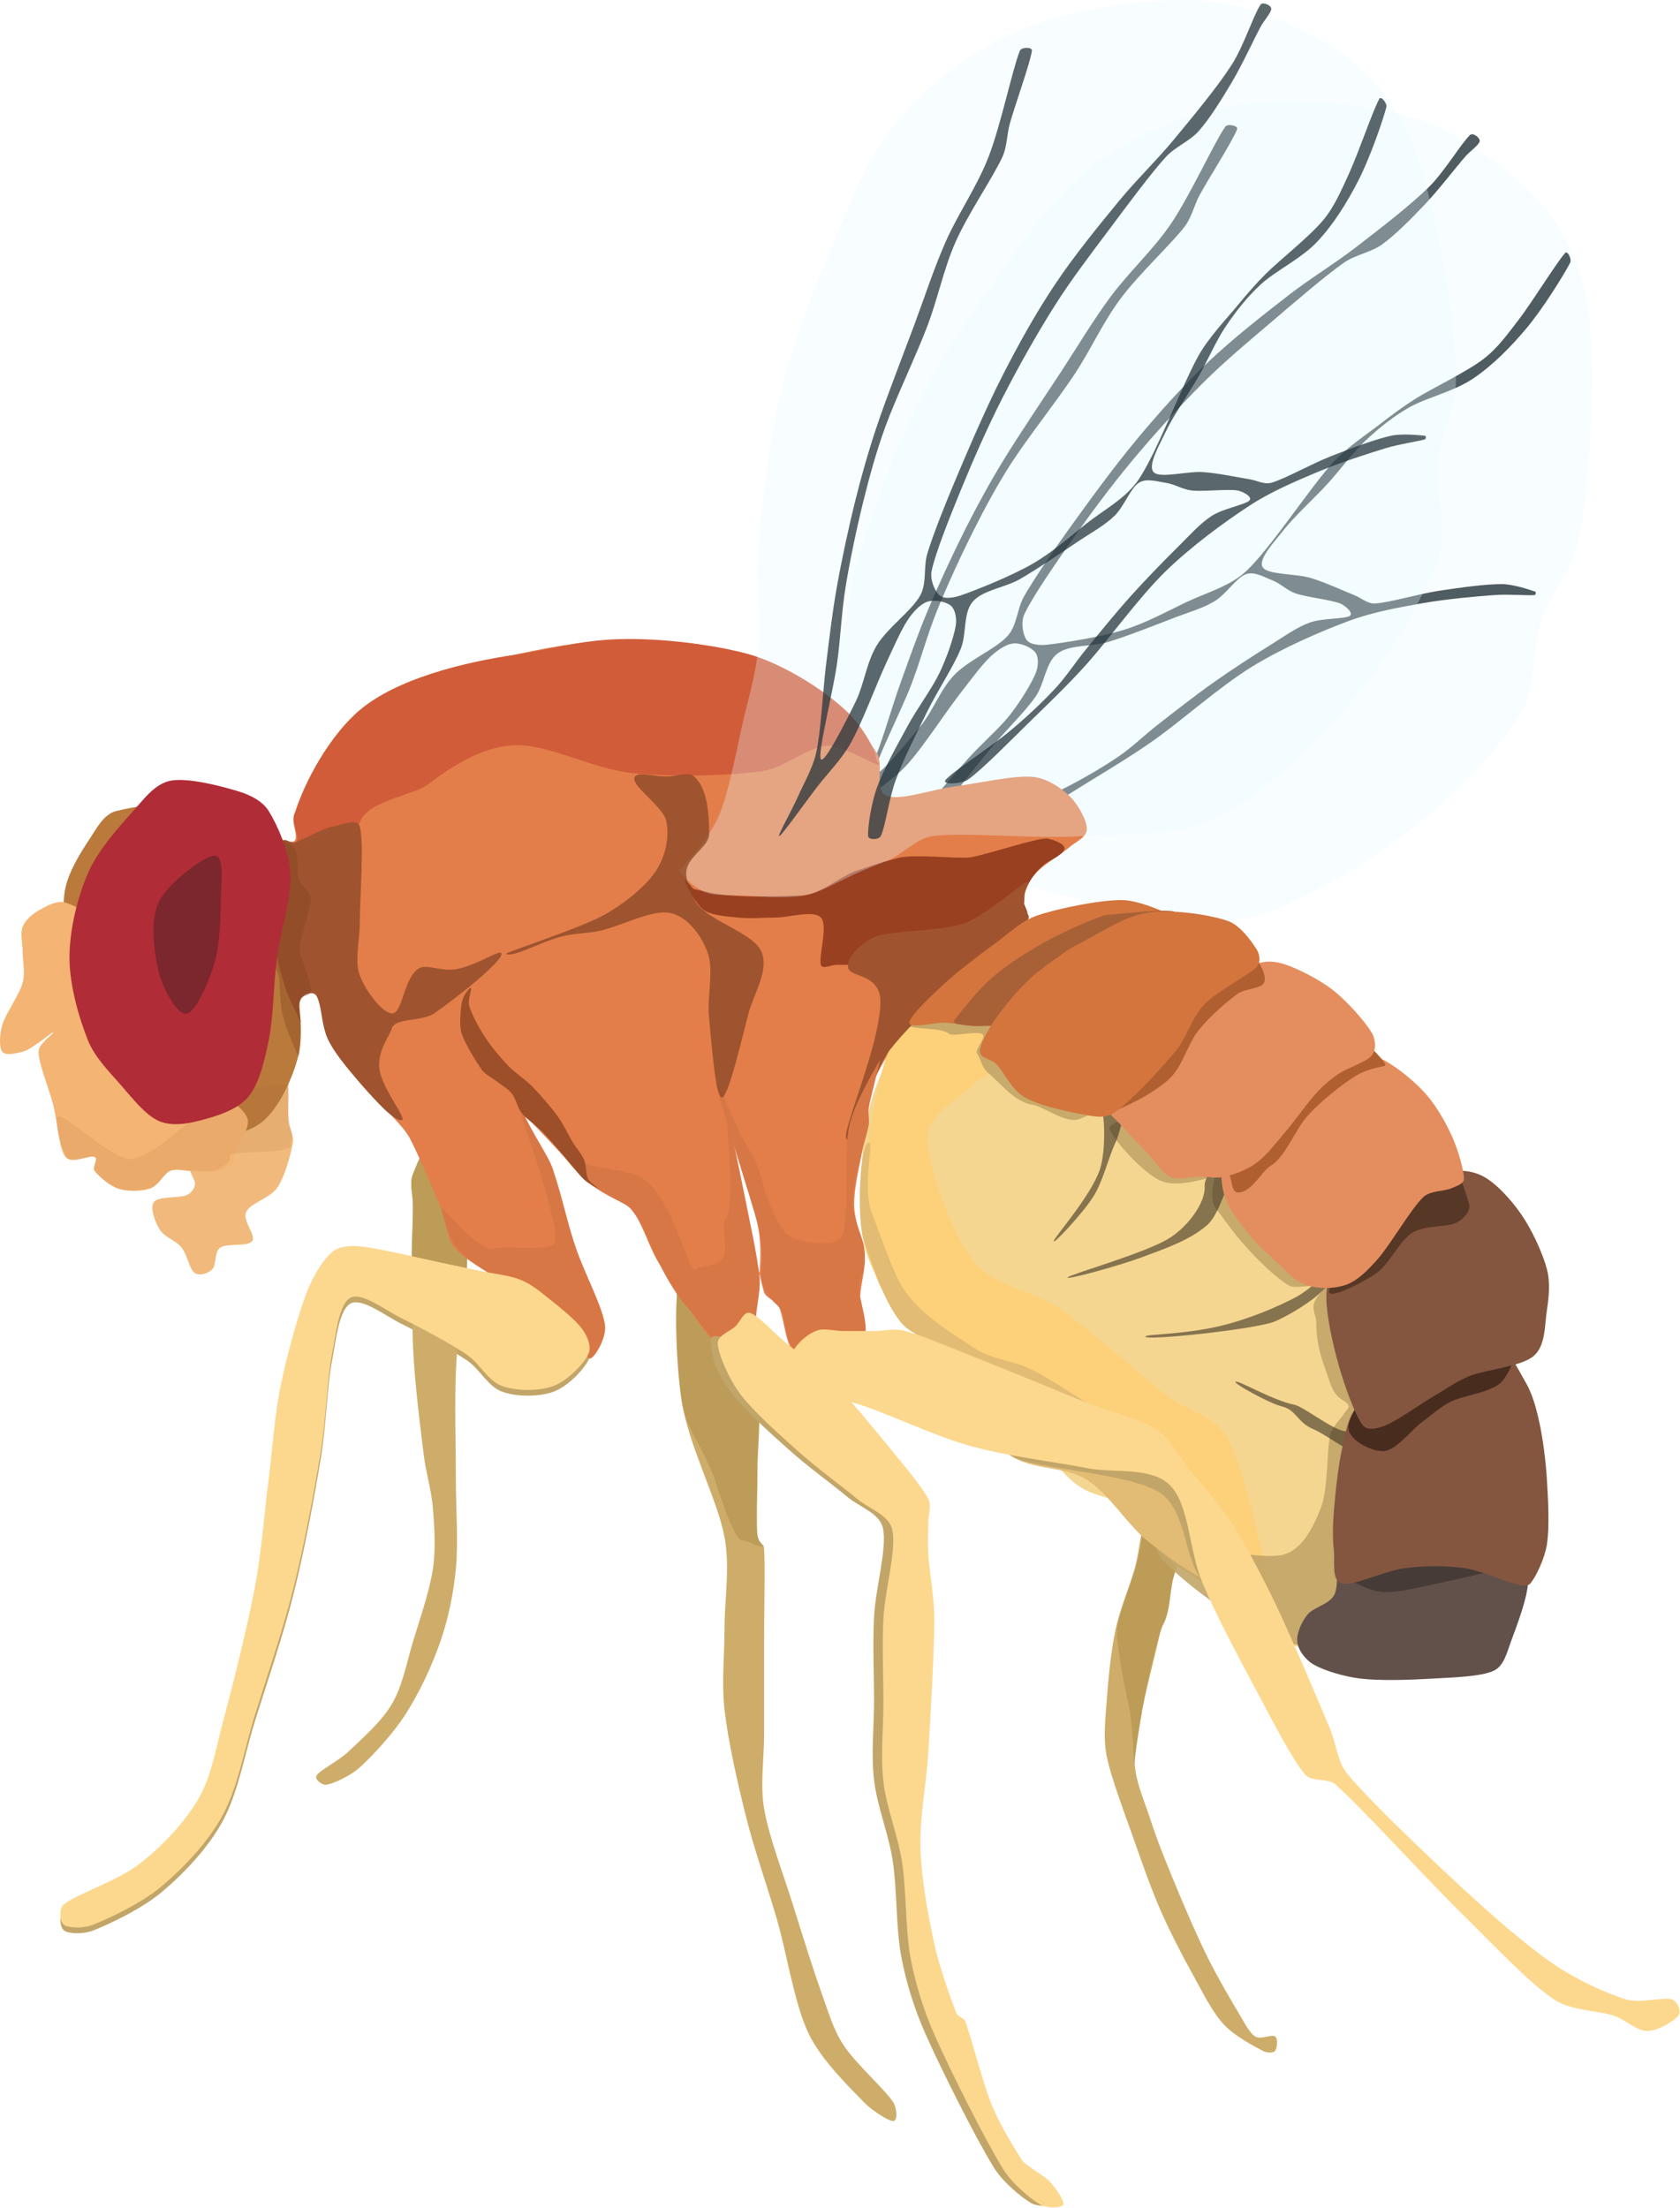<?xml version="1.0" encoding="UTF-8" standalone="no"?>
<!DOCTYPE svg PUBLIC "-//W3C//DTD SVG 1.1//EN" "http://www.w3.org/Graphics/SVG/1.1/DTD/svg11.dtd">
<svg width="100%" height="100%" viewBox="0 0 1695 2227" version="1.1" xmlns="http://www.w3.org/2000/svg" xmlns:xlink="http://www.w3.org/1999/xlink" xml:space="preserve" xmlns:serif="http://www.serif.com/" style="fill-rule:evenodd;clip-rule:evenodd;stroke-linejoin:round;stroke-miterlimit:2;">
    <g transform="matrix(1,0,0,1,-3996.19,953.142)">
        <g id="drosophila">
            <g transform="matrix(1,0,0,1,2990.82,-1004.69)">
                <path d="M1598.95,1423.76C1602.94,1415.96 1598.16,1405.3 1593.09,1398.15C1586.31,1388.59 1568.74,1374.73 1558.26,1366.39C1549.54,1359.44 1540.63,1352.17 1530.25,1348.09C1518.69,1343.56 1501.95,1341.99 1488.9,1339.18C1476.57,1336.54 1464.27,1333.8 1451.92,1331.26C1431.99,1327.17 1387.89,1316.43 1369.32,1314.62C1359.55,1313.67 1347.94,1314.06 1340.45,1320.4C1331.43,1328.04 1320.85,1345.71 1315.2,1360.44C1306.57,1382.94 1295.1,1423.72 1288.64,1455.42C1282.25,1486.76 1280.51,1518.87 1276.45,1550.6C1272.11,1584.49 1269.38,1623.04 1262.62,1658.75C1254.88,1699.64 1239.61,1760.29 1230.03,1795.97C1223.05,1821.97 1218.83,1849.63 1205.14,1872.82C1191.24,1896.35 1169.15,1919.63 1146.65,1937.18C1124.16,1954.72 1082.92,1967.79 1070.17,1978.09C1064.76,1982.47 1065.35,1995.5 1070.17,1998.98C1075,2002.46 1090.14,2002.53 1099.12,1998.98C1115.54,1992.48 1148.37,1977.13 1168.69,1959.99C1190.51,1941.6 1215.02,1916.16 1230.03,1888.61C1245.68,1859.88 1252.09,1821.37 1262.62,1787.6C1274.57,1749.29 1290.82,1702.29 1301.71,1658.75C1312.8,1614.49 1322.64,1561.17 1329.1,1522C1334.46,1489.48 1335.44,1449.69 1340.45,1423.76C1344.25,1404.01 1347.38,1372.49 1359.11,1366.39C1370.84,1360.29 1394.12,1378.99 1410.8,1387.15C1430.36,1396.71 1459.57,1412.38 1476.45,1423.76C1489.63,1432.64 1497.53,1450.14 1512.08,1455.42C1526.63,1460.69 1549.29,1460.69 1563.77,1455.42C1578.25,1450.14 1594.06,1433.3 1598.95,1423.76Z" style="fill:rgb(194,165,105);"/>
            </g>
            <g transform="matrix(1,0,0,1,2990.66,-1010.48)">
                <path d="M2166.24,1578.92C2157.43,1586.12 2156.09,1619.59 2150.29,1639.72C2144.42,1660.14 2135.41,1680.34 2130.97,1701.43C2126.26,1723.81 2123.52,1752.87 2122.03,1774.02C2120.75,1792.07 2118.47,1810.57 2122.03,1828.31C2126.74,1851.81 2141.19,1888.93 2150.29,1915C2158.49,1938.45 2166.84,1962.34 2176.64,1984.72C2186.31,2006.78 2198.53,2030.18 2209.1,2049.27C2218.59,2066.41 2228.27,2086.44 2240.05,2099.25C2250.88,2111.03 2271.16,2121.67 2279.81,2126.16C2283.4,2128.02 2289.92,2128.6 2291.95,2126.16C2293.97,2123.72 2295.29,2113.97 2291.95,2111.53C2288.6,2109.09 2277.57,2115.06 2271.89,2111.53C2265.91,2107.8 2260.74,2097 2256.02,2089.18C2248.2,2076.24 2234.42,2052.77 2224.98,2033.85C2214.67,2013.19 2203.81,1988.39 2194.18,1965.24C2184.39,1941.73 2173.55,1915.58 2166.24,1892.76C2159.49,1871.68 2149.09,1850.41 2150.29,1828.31C2152.03,1796.42 2170.49,1730.51 2176.64,1701.43C2180.01,1685.53 2183.27,1669.59 2187.25,1653.83C2191.66,1636.35 2206.64,1609.02 2203.14,1596.54C2199.64,1584.05 2175.05,1571.72 2166.24,1578.92Z" style="fill:rgb(206,173,106);"/>
            </g>
            <g transform="matrix(1,0,0,1,2992.76,-1015.12)">
                <path d="M2166.24,1578.92C2157.43,1586.12 2156.09,1619.59 2150.29,1639.72C2144.42,1660.14 2133.87,1685.91 2130.97,1701.43C2129.05,1711.74 2131.85,1723.83 2132.89,1732.83C2133.07,1734.36 2137.8,1763.74 2141.79,1779.88C2146.9,1800.57 2147.41,1850.88 2148.07,1840.32C2148.57,1832.24 2151.51,1812.47 2155.64,1788.2C2161.91,1751.33 2173.1,1707.95 2176.64,1701.43C2184.4,1687.14 2183.27,1669.59 2187.25,1653.83C2191.66,1636.35 2206.64,1609.02 2203.14,1596.54C2199.64,1584.05 2175.05,1571.72 2166.24,1578.92Z" style="fill:rgb(189,156,88);"/>
            </g>
            <g transform="matrix(1,0,0,1,2990.66,-1010.48)">
                <path d="M1693.49,1338.83C1684.85,1352.07 1686.5,1427.94 1693.49,1471.66C1700.67,1516.49 1729.36,1569.79 1736.53,1607.82C1740.16,1627.09 1739.15,1647.47 1737.95,1667.25C1737.27,1678.42 1736.53,1689.4 1736.53,1699.89C1736.53,1727.26 1733.43,1754.81 1736.53,1782.01C1740.13,1813.62 1749.3,1854.29 1758.11,1889.52C1766.88,1924.6 1779.35,1958.65 1789.38,1993.39C1799.92,2029.9 1806.73,2077.84 1821.35,2108.59C1834.09,2135.36 1862.9,2163.13 1877.14,2177.85C1885.29,2186.28 1901.8,2196.87 1906.74,2196.87C1911.67,2196.87 1910.21,2183.15 1906.74,2177.85C1898.38,2165.09 1868.64,2138.58 1856.64,2120.36C1846.32,2104.7 1841.1,2086.18 1834.74,2068.53C1826.19,2044.82 1814.79,2008.33 1805.35,1978.06C1795.64,1946.92 1781.28,1910.15 1776.47,1881.67C1772.33,1857.19 1776.47,1832.03 1776.47,1807.2L1776.47,1713.54C1776.47,1682.25 1777.58,1637.05 1776.47,1619.43C1776.18,1614.98 1770.17,1612.27 1769.79,1607.82C1768.68,1594.77 1769.79,1563.33 1769.79,1541.09C1769.79,1517.37 1773.87,1490.36 1769.79,1465.55C1765.71,1440.73 1758.04,1413.32 1745.33,1392.2C1732.61,1371.08 1702.13,1325.58 1693.49,1338.83Z" style="fill:rgb(206,173,106);"/>
            </g>
            <g transform="matrix(1,0,0,1,2990.47,-1012.17)">
                <path d="M1693.49,1338.83C1684.85,1352.07 1688.28,1437.22 1693.49,1471.66C1697.49,1498.07 1709.1,1509.33 1724.76,1545.45C1727.31,1551.33 1744.59,1610.91 1753.89,1612.41C1761.78,1613.69 1771.99,1620.27 1775.91,1618.87C1778.44,1617.97 1770.68,1618.76 1769.28,1602.78C1767.55,1583.19 1770.21,1556.17 1769.79,1541.09C1769.09,1515.91 1773.87,1490.36 1769.79,1465.55C1765.71,1440.73 1758.04,1413.32 1745.33,1392.2C1732.61,1371.08 1702.13,1325.58 1693.49,1338.83Z" style="fill:rgb(186,153,85);fill-opacity:0.84;"/>
            </g>
            <g transform="matrix(1,0,0,1,2990.66,-1010.48)">
                <path d="M1422.23,1241.37C1418.53,1250.87 1422.23,1261.77 1422.23,1271.97C1422.23,1300.98 1420.42,1373.27 1422.23,1415.47C1423.81,1452.18 1429.75,1497.97 1433.09,1525.16C1435.3,1543.11 1440.86,1560.6 1442.31,1578.62C1443.85,1597.73 1445.32,1619.66 1442.31,1639.84C1438.96,1662.28 1429.12,1690.53 1422.23,1713.24C1415.81,1734.4 1411.83,1757.59 1400.95,1776.09C1390.07,1794.59 1369.63,1812.24 1356.97,1824.26C1347.31,1833.43 1328.65,1842.65 1324.98,1848.22C1322.46,1852.05 1330.47,1858.45 1334.99,1857.65C1342.15,1856.38 1358.75,1848.86 1367.98,1840.61C1381.3,1828.7 1401.95,1806.37 1414.89,1786.23C1428.53,1765.01 1441.38,1737.64 1449.82,1713.24C1457.99,1689.6 1463.1,1664.74 1465.47,1639.84C1468.08,1612.48 1465.47,1579.34 1465.47,1549.09C1465.47,1516.01 1464.1,1477.24 1465.47,1441.36C1467.19,1396.5 1478.38,1320 1475.78,1279.96C1473.98,1252.35 1458.74,1207.57 1449.82,1201.13C1440.89,1194.7 1426.83,1229.57 1422.23,1241.37Z" style="fill:rgb(206,173,106);"/>
            </g>
            <g transform="matrix(1,0,0,1,2990.58,-1009.99)">
                <path d="M1422.23,1241.37C1418.53,1250.87 1421.99,1261.77 1422.23,1271.97C1422.73,1292.56 1417.49,1345.11 1425.19,1364.91C1431.28,1380.57 1460,1404.96 1468.43,1390.8C1476.86,1376.64 1478.88,1311.57 1475.78,1279.96C1473.07,1252.43 1458.74,1207.57 1449.82,1201.13C1440.89,1194.7 1426.83,1229.57 1422.23,1241.37Z" style="fill:rgb(189,156,88);"/>
            </g>
            <g transform="matrix(0.975,0.221,-0.221,0.975,133.556,-1056.5)">
                <g transform="matrix(1,0,0,1,2990.66,-1010.48)">
                    <path d="M1690.59,935.537C1700.96,924.163 1721.72,901.415 1730.63,880.569C1741.47,855.189 1749.02,811.422 1755.65,783.258C1761.24,759.512 1768.36,735.888 1770.43,711.58C1772.89,682.602 1767.55,643.33 1770.43,609.389C1774.01,567.251 1780.52,506.84 1791.91,458.756C1803.1,411.522 1819.66,365.502 1838.77,320.88C1858.85,274.009 1878.72,216.749 1912.34,177.525C1945.96,138.301 1991.52,104.712 2040.48,85.536C2091.41,65.59 2166.6,54.799 2217.88,57.847C2263.86,60.58 2314.72,83.879 2348.19,103.826C2377.4,121.232 2401.87,147.99 2418.72,177.525C2436.63,208.935 2447.36,252.967 2455.69,292.283C2464.98,336.142 2474.47,402.199 2474.47,440.677C2474.47,468.871 2458.6,495.104 2455.69,523.149C2452.56,553.375 2466.63,590.94 2455.69,622.034C2441.76,661.63 2407.06,719.584 2372.13,760.726C2335.55,803.815 2281.99,857.241 2236.17,880.569C2194.46,901.804 2143.89,897.44 2097.2,900.69C2049,904.043 1980.19,894.882 1947.02,900.69C1927.32,904.139 1917.56,930.605 1898.17,935.537C1875.35,941.345 1838.01,933.185 1810.09,935.537C1783.28,937.795 1750.55,949.651 1730.63,949.651C1716.48,949.651 1699.22,940.242 1690.59,935.537" style="fill:rgb(234,249,255);fill-opacity:0.31;"/>
                </g>
                <g transform="matrix(1,0,0,1,2990.66,-1010.48)">
                    <path d="M1791.91,900.69C1788.73,902.321 1804.34,874.993 1810.09,861.929C1816.29,847.803 1825.67,832.159 1829.16,815.932C1833.98,793.571 1835.53,755.526 1838.98,727.765C1842.23,701.583 1845.23,675.34 1849.86,649.365C1854.77,621.774 1861.76,589.216 1868.48,562.219C1874.75,537.017 1881.89,512.006 1890.16,487.386C1900.01,458.043 1915.99,417.215 1927.58,386.165C1938.18,357.765 1947.45,328.814 1959.69,301.085C1972.24,272.694 1991.29,245.508 2002.82,215.817C2015.29,183.724 2027.18,126.407 2034.49,108.525C2036.02,104.768 2047.22,104.504 2046.66,108.525C2044.99,120.745 2029.38,163.959 2024.41,181.841C2021.3,193.021 2021.65,205.267 2016.82,215.817C2007.71,235.691 1982.37,272.694 1969.77,301.085C1957.63,328.429 1951.82,358.201 1941.19,386.165C1929.38,417.215 1909.67,458.043 1898.93,487.386C1889.99,511.817 1883.04,536.972 1876.77,562.219C1870.06,589.216 1863.16,621.774 1858.67,649.365C1854.45,675.323 1853.62,701.738 1849.86,727.765C1845.67,756.699 1830.49,816.621 1833.59,822.966C1836.69,829.31 1859.05,784.939 1868.48,765.832C1877.55,747.46 1879.53,725.835 1890.16,708.323C1901.08,690.345 1925.46,673.424 1933.97,657.965C1940.88,645.402 1937,629.275 1941.19,615.563C1947.16,596.023 1959.38,565.324 1969.77,540.727C1982.37,510.897 2000.14,469.301 2016.82,436.584C2032.91,405.01 2050.23,373.802 2069.82,344.423C2089.4,315.043 2114.32,284.672 2134.32,260.306C2151.92,238.853 2172.11,219.607 2189.8,198.227C2208.79,175.285 2233.66,145.354 2248.25,122.656C2260.37,103.804 2270.68,71.436 2277.33,62.041C2279.57,58.878 2288.15,62.545 2288.15,66.282C2288.15,70.019 2280.67,78.252 2277.33,84.464C2270.68,96.833 2258.63,123.008 2248.25,140.496C2238.2,157.436 2226.16,176.839 2215.07,189.393C2205.66,200.029 2191.22,205.313 2181.66,215.817C2166.56,232.429 2142.99,264.25 2124.44,289.067C2105.8,314.005 2086.57,339.002 2069.82,365.443C2051.88,393.762 2032.66,427.871 2016.82,458.98C2001.36,489.329 1986.65,523.007 1974.75,552.097C1963.83,578.796 1948.96,615.872 1945.42,633.517C1943.74,641.935 1948.64,653.89 1953.53,657.965C1958.41,662.039 1968.05,660.234 1974.75,657.965C1990.28,652.707 2025.56,638.465 2046.66,626.419C2066.42,615.146 2083.6,599.836 2101.41,585.689C2119.39,571.407 2141.65,560.019 2154.54,540.727C2173.48,512.368 2198.46,444.75 2215.07,415.536C2225.53,397.123 2242.92,379.072 2254.15,365.443C2263.15,354.52 2272.39,343.753 2282.41,333.766C2296.83,319.413 2326.63,296.127 2340.62,279.319C2351.93,265.726 2358.94,248.975 2366.36,232.92C2375.78,212.522 2390.86,168.202 2397.19,156.928C2398.98,153.739 2405.21,161.735 2404.3,165.278C2400.78,179.029 2387.64,216.8 2376.02,239.434C2364.71,261.463 2351.03,283.587 2334.58,301.085C2318.18,318.524 2292.67,330.243 2277.33,344.423C2264.02,356.72 2252.65,371.15 2242.51,386.165C2232.13,401.525 2224.54,419.961 2215.07,436.584C2204.93,454.368 2189.27,476.711 2181.66,492.874C2175.64,505.687 2163.11,526.778 2169.43,533.558C2175.75,540.339 2203.47,532.364 2219.58,533.558C2235.22,534.718 2254.64,538.932 2266.07,540.727C2273.44,541.884 2280.97,546.352 2288.15,544.327C2301.88,540.453 2328.31,525.39 2348.46,517.483C2368.3,509.693 2393.21,500.321 2409.01,496.888C2420.17,494.465 2437.55,496.292 2443.25,496.888C2444.44,497.012 2444.39,500.107 2443.25,500.468C2436.76,502.524 2417.03,505.351 2404.3,509.227C2386.19,514.742 2357.26,523.998 2334.58,533.558C2311.54,543.268 2287.4,553.542 2266.07,567.485C2240.59,584.144 2207.26,608.601 2181.66,633.517C2154.22,660.231 2123.91,702.808 2101.41,727.765C2084.01,747.065 2065.3,765.148 2046.66,783.26C2026.76,802.607 1996.49,833.749 1981.99,843.847C1975.89,848.096 1954.83,849.469 1959.69,843.847C1966.76,835.672 2006.06,810.072 2024.41,794.798C2040.36,781.522 2056.98,765.985 2069.82,752.199C2081.41,739.741 2090.63,725.253 2101.41,712.081C2114.26,696.376 2131.35,675.313 2146.95,657.965C2162.39,640.78 2181.47,621.369 2194.99,607.99C2205.64,597.468 2216.27,585.319 2228.12,577.691C2239.61,570.294 2261.73,566.485 2266.07,562.219C2269.79,558.564 2259.28,552.99 2254.15,552.097C2244.45,550.409 2219.94,553.391 2207.86,552.097C2198.8,551.126 2190.55,545.622 2181.66,544.327C2172.78,543.032 2162.14,539.425 2154.54,544.327C2145.92,549.888 2139.85,568.049 2129.96,577.691C2120.05,587.352 2106.89,594.384 2095.06,602.294C2079.15,612.933 2052.51,631.187 2034.49,641.519C2019.24,650.262 1996.88,652.529 1986.92,664.29C1976.96,676.05 1981.04,696.892 1974.75,712.081C1967.13,730.497 1951.72,753.546 1941.19,774.784C1930.3,796.745 1917.24,822.863 1909.4,843.847C1902.54,862.223 1898.85,891.216 1894.18,900.69C1892.3,904.512 1881.75,904.936 1881.4,900.69C1880.73,892.598 1884.6,867.616 1890.16,852.143C1896.84,833.566 1910.93,808.607 1921.49,789.226C1931.41,771.008 1945.48,752.617 1953.53,735.861C1960.73,720.87 1967.88,699.95 1969.77,688.689C1970.92,681.793 1969.62,672.363 1964.85,668.296C1960.09,664.23 1948.42,661.92 1941.19,664.29C1933.96,666.659 1926.44,675.068 1921.49,682.515C1914.44,693.094 1906.02,712.474 1898.93,727.765C1889.31,748.522 1875.4,786.325 1863.78,807.055C1854.51,823.58 1840.7,837.112 1829.16,852.143C1817.18,867.749 1795.09,899.058 1791.91,900.69Z" style="fill:rgb(37,52,58);fill-opacity:0.8;"/>
                </g>
            </g>
            <g transform="matrix(0.98,-0.2,0.2,0.98,2770.79,-758.154)">
                <path d="M1305.91,1182.82C1303.84,1192.02 1299.72,1210.42 1298.48,1220.27C1297.58,1227.42 1301.07,1235.16 1298.48,1241.89C1294.43,1252.38 1284.2,1273.38 1274.18,1283.26C1264.66,1292.63 1244.3,1293.14 1238.33,1301.13C1232.35,1309.12 1243.79,1326.19 1238.33,1331.2C1232.86,1336.21 1213.04,1327.9 1205.54,1331.2C1198.43,1334.32 1198.39,1347.69 1193.3,1350.99C1188.22,1354.29 1179.2,1355.43 1175.03,1350.99C1170.69,1346.38 1171.57,1331.61 1167.27,1323.3C1162.97,1314.99 1152.25,1309.57 1149.24,1301.13C1146.24,1292.69 1143.69,1277.4 1149.24,1272.66C1154.8,1267.91 1175.22,1274.14 1182.56,1272.66C1187.12,1271.74 1191.77,1268.15 1193.3,1263.77C1195.09,1258.64 1187.3,1246.03 1193.3,1241.89C1200.81,1236.7 1228.75,1236.28 1238.33,1232.67C1243.81,1230.61 1248.68,1224.74 1250.75,1220.27C1252.77,1215.91 1247.1,1208.46 1250.75,1205.86C1254.41,1203.27 1266.59,1204.22 1272.68,1204.7" style="fill:rgb(241,185,123);"/>
            </g>
            <g transform="matrix(1,0,0,1,2990.66,-1010.48)">
                <path d="M1298.48,960.755C1313.01,988.584 1305.01,1027.55 1306.32,1054.61C1307.42,1077.43 1311.99,1101.08 1306.32,1123.15C1300.65,1145.22 1287.9,1172.59 1272.31,1187.05C1256.71,1201.5 1228.33,1204.34 1212.75,1209.87C1201.59,1213.83 1190.55,1221.58 1178.79,1220.27C1163.81,1218.59 1136.7,1209.83 1122.86,1199.82C1109.9,1190.45 1102.02,1174.95 1095.76,1160.23C1087.21,1140.13 1075.61,1104.3 1071.58,1079.22C1067.91,1056.37 1071.58,1030.87 1071.58,1009.78C1071.58,990.743 1067.55,970.315 1071.58,952.669C1075.61,935.024 1087.21,916.783 1095.76,903.907C1103.01,892.987 1110.13,878.517 1122.86,875.415C1142.36,870.667 1185.8,862.32 1212.75,875.415C1242.01,889.639 1282.88,930.889 1298.48,960.755Z" style="fill:rgb(186,122,60);"/>
            </g>
            <g transform="matrix(1,0,0,1,2990.66,-1010.48)">
                <path d="M1071.58,967.807C1062.55,965.046 1051.61,971.759 1044.4,975.839C1037.73,979.614 1031.02,985.486 1028.34,992.288C1025.67,999.089 1028.34,1008.53 1028.34,1016.65C1028.34,1026.07 1031.19,1038.47 1028.34,1048.8C1024.92,1061.24 1011.21,1079.71 1007.78,1091.28C1005.23,1099.88 1004.35,1113.72 1007.78,1118.2C1011.21,1122.69 1022.24,1119.71 1028.34,1118.2C1034.31,1116.73 1039.25,1112.34 1044.4,1109.14C1049.49,1105.98 1059.24,1097.51 1059.24,1099.02C1059.24,1100.53 1044.4,1110.12 1044.4,1118.2C1044.4,1130.35 1054.71,1154.2 1059.24,1171.89C1063.7,1189.28 1064.64,1215.58 1071.58,1224.31C1077.67,1231.97 1096.03,1221.95 1100.92,1224.31C1105.17,1226.37 1098.06,1234.72 1100.92,1238.48C1104.96,1243.81 1115.84,1253.33 1125.17,1256.3C1134.5,1259.27 1148.23,1259.27 1156.9,1256.3C1165.43,1253.38 1170.42,1241.45 1177.23,1238.48C1183.49,1235.75 1190.88,1238.48 1197.71,1238.48C1205.91,1238.48 1219.12,1240.85 1226.41,1238.48C1232.96,1236.36 1243.23,1230.96 1241.44,1224.31C1239.56,1217.34 1261.03,1196.05 1254.41,1183.6C1244.14,1164.29 1204.18,1151.45 1197.71,1131.73C1187.01,1099.11 1187.23,1049.85 1177.23,1028.62C1170.63,1014.62 1151.09,1012.06 1137.68,1004.34C1120.08,994.207 1087.13,972.557 1071.58,967.807Z" style="fill:rgb(244,180,116);"/>
            </g>
            <g transform="matrix(1,0,0,1,2986.5,-1011.11)">
                <path d="M1302.56,1211.33C1302.19,1210.63 1305.18,1205.25 1304.26,1200.46C1303.14,1194.67 1300.74,1188.72 1300.46,1179.71C1300.18,1170.49 1304.25,1155.47 1298.11,1153.09C1275.97,1144.53 1220.65,1179.08 1208.51,1185.46C1188.06,1196.22 1168.11,1222.04 1142.81,1227.05C1124.01,1230.77 1066.8,1171.88 1066.85,1186.56C1066.91,1202.49 1073.8,1218.85 1076.69,1224.81C1080.95,1233.61 1100.98,1222.97 1105.75,1225.24C1109.73,1227.14 1102.68,1234.93 1105.31,1238.46C1109.35,1243.88 1120.26,1254.96 1130,1257.75C1139.75,1260.54 1155.38,1258.28 1163.8,1255.22C1171.01,1252.6 1174.88,1242.2 1180.53,1239.41C1185.67,1236.87 1191.98,1238.6 1197.71,1238.48C1205.36,1238.33 1219.12,1240.85 1226.41,1238.48C1232.96,1236.36 1243.23,1230.96 1241.44,1224.31C1239.56,1217.34 1309.18,1223.77 1302.56,1211.33Z" style="fill:rgb(165,101,50);fill-opacity:0.13;"/>
            </g>
            <g transform="matrix(1,0,0,1,2990.66,-1010.48)">
                <path d="M1302.8,1060.48C1306.6,1066.7 1320.24,1054.69 1324.67,1060.48C1330.24,1067.77 1329.56,1090.7 1336.23,1104.23C1343.54,1119.05 1357.5,1136.03 1368.54,1149.42C1378.89,1161.98 1393.99,1175.13 1402.44,1184.56C1408.51,1191.33 1415.07,1197.96 1419.29,1206.02C1427.35,1221.43 1443.12,1258.48 1450.82,1277.08C1456.31,1290.35 1455.53,1307.25 1465.49,1317.61C1478.9,1331.57 1511.08,1348.12 1531.33,1360.84C1549.61,1372.32 1575.5,1382.9 1586.99,1393.92C1595.55,1402.13 1595.45,1426.96 1600.24,1426.96C1605.03,1426.96 1617.2,1406 1615.74,1393.92C1613.53,1375.69 1595.81,1343.32 1586.99,1317.61C1577.96,1291.3 1570.16,1258.26 1561.59,1236.08C1554.65,1218.13 1529.11,1182.25 1535.56,1184.56C1542,1186.88 1582.44,1234.56 1600.24,1249.98C1612.86,1260.91 1631.5,1264.39 1642.36,1277.08C1654.17,1290.88 1659.8,1315.24 1671.15,1332.8C1686.42,1356.43 1719.52,1408.65 1733.98,1418.84C1743.4,1425.47 1752.42,1404.03 1757.93,1393.92C1764.05,1382.71 1768.75,1366.19 1770.67,1351.57C1772.79,1335.36 1774.01,1314.63 1770.67,1296.62C1765.49,1268.79 1738.73,1174 1739.63,1184.56C1740.54,1195.13 1767.49,1328.22 1776.1,1360C1777.97,1366.92 1788.08,1368.82 1791.29,1375.23C1796.2,1385.05 1798.5,1414.88 1805.59,1418.92C1812.67,1422.95 1824.87,1400.77 1833.82,1399.43C1842.78,1398.09 1852.73,1408.99 1859.32,1410.9C1863.82,1412.21 1871.99,1415.38 1873.36,1410.9C1875.7,1403.28 1872.6,1379.58 1873.36,1365.16C1874.08,1351.51 1878.81,1338.05 1877.92,1324.41C1876.91,1308.91 1867.3,1289.94 1867.3,1272.17C1867.3,1252.44 1874.15,1227.73 1877.92,1206.02C1881.65,1184.58 1880.61,1161.5 1889.96,1141.85C1901.51,1117.6 1925.39,1085.46 1947.21,1060.48C1969.21,1035.3 2007.79,1003.59 2021.97,990.74C2025.12,987.893 2030.39,987.132 2032.34,983.363C2036.49,975.31 2038.36,954.131 2046.88,942.422C2055.52,930.562 2074.94,920.348 2084.14,912.202C2090.6,906.483 2102.09,902.177 2102.09,893.549C2102.09,884.835 2093.34,868.686 2084.14,859.918C2074.94,851.146 2060.78,842.039 2046.88,840.918C2027.65,839.368 1993.22,847.448 1968.75,850.615C1945.82,853.581 1913.17,865.586 1900.04,859.918C1886.9,854.251 1897.92,829.113 1889.96,816.611C1878.93,799.28 1857.45,770.107 1833.82,755.932C1804.34,738.247 1749.41,719.236 1713.06,710.5C1681.44,702.899 1648.2,701.522 1615.74,703.517C1580.35,705.691 1535.11,714.808 1500.73,723.544C1469.45,731.494 1435.27,740.421 1409.49,755.932C1384.41,771.019 1363.8,796.298 1346.02,816.611C1329.57,835.403 1310.01,863.009 1302.8,877.811C1298.78,886.087 1307.01,900.822 1302.8,905.424C1298.59,910.026 1280.14,897.414 1277.55,905.424C1273.34,918.414 1273.37,957.721 1277.55,983.363C1281.76,1009.21 1294.95,1047.63 1302.8,1060.48Z" style="fill:rgb(227,126,74);"/>
            </g>
            <g transform="matrix(1,0,0,1,2990.9,-1009.6)">
                <path d="M1586.99,1317.61C1578.84,1295.1 1573.44,1266.64 1563.27,1236.27C1558.13,1220.89 1546.38,1207.71 1526.42,1165.8C1518.5,1149.16 1577.93,1305.74 1563.04,1312.21C1547.99,1318.75 1516.38,1311.65 1504.01,1316.09C1488.85,1321.53 1448.42,1267.75 1450.82,1277.08C1455.07,1293.61 1459.09,1308.03 1469.74,1319.1C1483.16,1333.07 1511.79,1348.37 1531.33,1360.84C1549.52,1372.45 1575.5,1382.9 1586.99,1393.92C1595.55,1402.13 1595.45,1426.96 1600.24,1426.96C1605.03,1426.96 1617.2,1406 1615.74,1393.92C1613.53,1375.69 1596.23,1343.17 1586.99,1317.61Z" style="fill:rgb(216,119,70);"/>
            </g>
            <g transform="matrix(-0.454,0.891,0.891,0.454,4238.32,-1660.81)">
                <path d="M1600.43,1321.62C1596.19,1309.89 1585.07,1291.21 1571.14,1273C1558.31,1256.24 1542.65,1240.09 1537.78,1225.54C1534.93,1217.02 1538.43,1199.06 1533.87,1176.58C1530.18,1158.43 1519.34,1136.93 1510.43,1118.21C1508.55,1114.28 1521.23,1137.54 1519.14,1158.75C1516.68,1183.87 1500.03,1209.45 1506.72,1230.76C1518.24,1267.5 1570.23,1309.08 1563.04,1312.21C1555.15,1315.64 1550.7,1332.17 1538.88,1331.73C1528.12,1331.33 1509.9,1313.98 1504.01,1316.09C1488.85,1321.53 1390.71,1256.29 1398.44,1262.03C1411.61,1271.82 1445.99,1300.52 1469.74,1319.1C1493.27,1337.51 1521.41,1361.05 1540.95,1373.52C1555.1,1382.55 1577.11,1385.01 1586.99,1393.92C1595.8,1401.86 1595.45,1426.96 1600.24,1426.96C1605.03,1426.96 1615.72,1406.09 1615.74,1393.92C1615.76,1385.69 1621.01,1377.39 1618.64,1365.62C1615.95,1352.28 1605.34,1335.19 1600.43,1321.62Z" style="fill:rgb(216,119,70);"/>
            </g>
            <g transform="matrix(1,0,0,1,2990.66,-1010.48)">
                <path d="M1358.88,947.696C1371.2,935.708 1356.54,902.852 1371.79,881.088C1383.46,864.436 1424.67,858.295 1436.9,848.928C1462.42,829.394 1491.8,810.944 1523.52,809.129C1557.93,807.16 1602.55,832.859 1643.34,837.114C1685.1,841.47 1741.36,839.855 1774.04,835.261C1797.23,832.001 1819.93,811.13 1839.41,809.549C1857.37,808.092 1901.73,838.487 1890.96,825.772C1888.93,823.379 1889.75,819.456 1886.66,812.698C1881.79,802.059 1871.88,786.656 1861.36,776.397C1835.62,751.312 1792.51,726.051 1761.27,717.318C1729.08,708.324 1674.59,700.605 1628.94,702.084C1589.38,703.365 1558.62,712.966 1528.23,717.318C1472.36,725.317 1405.74,742.204 1368.54,773.555C1339.33,798.172 1312.94,844.33 1302.36,879.483C1299.47,889.099 1307.26,898.181 1305.04,905.424C1298.16,927.885 1297.52,968.844 1306.5,975.89C1315.47,982.935 1344.68,961.53 1358.88,947.696Z" style="fill:rgb(209,92,57);"/>
            </g>
            <g transform="matrix(1,0,0,1,2990.66,-1010.48)">
                <path d="M1308.31,1087.07C1311,1093.32 1304.6,1072.8 1309.09,1065.21C1313.12,1058.41 1322.69,1056.74 1325.42,1062.91C1330.33,1074 1329.3,1085.15 1334.43,1100.8C1339.27,1115.56 1356.8,1135.99 1370.16,1151.33C1386.93,1170.58 1402.96,1187.64 1410.5,1187.4C1418.05,1187.15 1388.65,1153.81 1388.05,1132.4C1387.58,1115.36 1398.45,1102.68 1400.91,1094.71C1404.27,1083.81 1431.28,1088.03 1443.79,1079.46C1462.22,1066.83 1513.99,1026.56 1511.45,1018.96C1510.02,1014.66 1488.45,1030.12 1467.55,1034.62C1451.62,1038.06 1436.48,1029.55 1428.58,1033.91C1413.17,1042.42 1411.88,1078.25 1401.87,1079.46C1391.87,1080.67 1374.1,1056.34 1368.54,1041.17C1362.98,1026.01 1368.54,1006.02 1368.54,988.441C1368.54,963.442 1373.14,907.392 1368.54,891.182C1366.03,882.332 1349.99,889.512 1340.94,891.182C1331.5,892.924 1315.86,902.254 1303.36,906.979C1298.72,908.733 1293.84,902.383 1290.84,905.52C1279.74,917.106 1273.04,941.548 1274.37,960.695C1276,984.122 1283.41,1023.44 1294.48,1056.9C1297.11,1064.85 1305.3,1080.07 1308.31,1087.07Z" style="fill:rgb(159,84,47);"/>
            </g>
            <g transform="matrix(1,0,0,1,-5.483,3.595)">
                <path d="M4273.12,-111.949C4277.11,-112.933 4293.94,-107.585 4298.95,-100.552C4303.96,-93.519 4300.45,-78.1 4303.17,-69.749C4305.52,-62.531 4315.14,-58.038 4315.25,-50.448C4315.44,-38.857 4304.69,-13.352 4304.26,-0.203C4303.93,9.741 4310.87,20.994 4312.64,28.444C4313.88,33.7 4316.33,40.586 4314.84,44.497C4313.35,48.409 4304.99,47.641 4303.69,51.912C4302.03,57.395 4305.15,68.897 4304.86,77.396C4304.54,86.597 4304.53,113.643 4301.82,107.115C4300.02,102.806 4286.82,75.196 4285.13,57.369C4284.26,48.19 4283.66,39.427 4283.61,33.353C4283.51,19.271 4270.44,11.365 4271.52,-0.599C4272.86,-15.384 4291.05,-39.677 4291.63,-55.352C4292.16,-69.567 4278.08,-85.215 4274.99,-94.648C4273.19,-100.161 4269.13,-110.965 4273.12,-111.949Z" style="fill:rgb(128,64,31);fill-opacity:0.36;"/>
            </g>
            <g transform="matrix(1,0,0,1,2990.66,-1010.48)">
                <path d="M1699.44,947.282C1707.96,957.213 1701.6,952.595 1719.24,957.091C1747.01,964.17 1794.11,960.922 1812.39,960.695C1833.8,960.429 1850.98,941.797 1871.33,935.144C1889.13,929.328 1886.03,929.571 1911.85,922.738C1927.79,918.518 1974.26,924.035 1985.11,922.069C2003.67,918.702 2050.53,902.773 2061.78,903.136C2063.94,903.205 2078.57,907.325 2079.49,912.451C2080.44,917.719 2067.59,924.032 2062.95,926.711C2052.92,932.49 2039.72,950.081 2038.19,962.195C2037.05,971.295 2044.49,976.725 2041.72,982.895C2032.29,1003.95 2003.49,1022.63 1985.11,1030.58C1968.67,1037.68 1949.29,1030.58 1931.39,1030.58L1849.2,1030.58C1844.04,1030.58 1835.3,1035.49 1833.71,1030.58C1831.13,1022.63 1841.37,990.843 1833.71,982.895C1826.05,974.948 1801.64,982.895 1787.73,982.895C1775.24,982.895 1762.34,984.207 1750.24,982.895C1738.32,981.603 1723.6,980.96 1715.13,975.024C1706.66,969.088 1689.53,935.727 1699.44,947.282Z" style="fill:rgb(153,64,32);"/>
            </g>
            <g transform="matrix(1,0,0,1,2990.66,-1010.48)">
                <path d="M1948.68,1053.07C1935.11,1072.79 1907.96,1112.23 1896.07,1137.31C1886.24,1158.06 1880.09,1180.79 1877.34,1203.59C1874.22,1229.49 1874.22,1266.73 1877.34,1292.72C1880.1,1315.67 1886.27,1342.37 1896.07,1359.5C1904.98,1375.08 1922.52,1383.77 1936.11,1395.49C1951.36,1408.62 1970.19,1424.31 1987.56,1438.33C2004.97,1452.39 2026.29,1463.51 2040.57,1479.84C2054.85,1496.16 2063.5,1523.03 2073.22,1536.3C2080.04,1545.6 2088.95,1553.67 2098.93,1559.43C2111.85,1566.9 2136.12,1569.73 2150.75,1581.08C2165.39,1592.43 2171.05,1615.82 2186.75,1627.54C2204.82,1641.03 2239.85,1647.7 2259.16,1662.02C2277.18,1675.39 2287.15,1704.88 2302.59,1713.45C2316.93,1721.41 2340.35,1725.19 2351.8,1713.45C2373.29,1691.38 2418.26,1626.93 2431.55,1581.08C2444.8,1535.38 2448.11,1482.94 2431.55,1438.33C2410.06,1380.41 2345.7,1283.77 2302.59,1233.6C2267.5,1192.76 2214.02,1162.81 2172.91,1137.31C2136.07,1114.46 2093.26,1094.62 2055.89,1080.59C2021.35,1067.61 1972.9,1057.92 1948.68,1053.07" style="fill:rgb(245,214,144);"/>
            </g>
            <g transform="matrix(1,0,0,1,2990.66,-1010.48)">
                <path d="M2040.57,1110.3C2040.57,1125.31 2003.72,1135.93 1987.56,1151.37C1971.04,1167.14 1941.48,1181.39 1941.48,1204.95C1941.48,1234.53 1965.12,1299.98 1987.56,1328.88C2008.29,1355.58 2048.37,1358.99 2076.1,1378.33C2108.82,1401.15 2156.1,1444.55 2183.86,1465.81C2202.68,1480.23 2230.63,1485.43 2242.65,1505.87C2258.69,1533.14 2273.88,1601.11 2280.12,1629.45C2283.45,1644.58 2295.61,1675.91 2280.12,1675.91C2264.08,1675.91 2210.91,1652.64 2183.86,1629.45C2155.73,1605.35 2142.6,1557.32 2111.35,1531.27C2078.63,1504 2022.52,1496.73 1987.56,1465.81C1949.41,1432.08 1900.01,1372.36 1882.5,1328.88C1867.06,1290.56 1877.19,1244.14 1882.5,1204.95C1887.67,1166.73 1896.82,1117.65 1914.33,1093.71C1930.09,1072.17 1966.52,1058.55 1987.56,1061.31C2008.6,1064.08 2040.57,1095.29 2040.57,1110.3Z" style="fill:rgb(253,208,122);"/>
            </g>
            <g transform="matrix(1,0,0,1,-8.164,-0.651)">
                <path d="M4918.56,78.704C4918.57,87.976 4951.69,82.155 4962.18,90.475C4965.85,93.387 4989.45,87.055 4995.45,90.63C5000.19,93.449 4987.52,105.878 4990.12,110.125C4995.2,118.427 4994.81,124.184 5001.28,129.696C5015.22,141.566 5027.99,159.004 5046.07,161.916C5057.78,163.803 5077.09,179.528 5091.18,176.891C5099.82,175.274 5127.09,158.218 5133.49,158.901C5146.92,160.333 5148.69,167.949 5147.13,172.692C5145.57,177.435 5120.49,179.024 5124.13,187.357C5128.94,198.376 5157.71,231.148 5175.99,238.8C5193.87,246.279 5224.74,234.713 5233.86,233.272C5235.32,233.041 5230.74,228.672 5230.69,230.151C5230.52,236.1 5222.17,256.752 5232.82,268.965C5237.12,273.89 5245.85,287.239 5257.14,300.275C5273.11,318.722 5293.33,338.017 5305.74,344.683C5311.97,348.025 5345.62,340.876 5342.66,344.518C5337.35,351.05 5330.94,357.09 5329.73,363.992C5328.74,369.625 5332.53,376.07 5332.41,381.87C5332.12,395.579 5335.55,412.912 5340.94,426.771C5343.31,432.859 5346.78,446.25 5351.08,452.418C5356.58,460.291 5362.95,460.658 5364.77,465.023C5365.99,467.953 5362.04,470.77 5360.38,473.476C5357.35,478.428 5348.57,486.528 5346.55,494.738C5342.62,510.644 5344.79,548.737 5336.85,568.912C5329.49,587.619 5318.37,610.789 5298.89,615.786C5271.32,622.863 5169.12,596.262 5171.38,611.372C5173.64,626.482 5272.74,703.624 5312.44,706.446C5352.14,709.268 5393.83,666.758 5409.59,628.302C5426.78,586.355 5427.38,511.106 5415.58,454.759C5403.78,398.412 5364.41,341.617 5338.8,290.222C5314.55,241.564 5304.07,180.725 5261.93,146.385C5219.65,111.934 5135.11,102.11 5085.13,83.52C5043.79,68.142 4989.84,35.649 4962.08,34.846C4941.49,34.251 4918.54,69.433 4918.56,78.704Z" style="fill:rgb(194,165,105);fill-opacity:0.9;"/>
            </g>
            <g transform="matrix(1,0,0,1,2990.66,-1010.48)">
                <path d="M2364.61,1621.31C2350.11,1627.66 2357.99,1656.04 2351.28,1666.88C2345.46,1676.3 2330.52,1678.54 2324.38,1686.37C2318.37,1694.04 2313.36,1705.52 2314.44,1713.86C2315.52,1722.19 2322.81,1731.74 2330.86,1736.37C2341.48,1742.49 2361.84,1748.62 2378.2,1750.56C2398.22,1752.92 2428.52,1751.88 2450.94,1750.56C2471.66,1749.33 2499.57,1748.7 2512.7,1742.58C2522.79,1737.88 2525.9,1724.31 2529.74,1713.86C2535.48,1698.23 2548.8,1664.23 2547.16,1648.81C2545.81,1635.98 2531.88,1626.19 2519.94,1621.31C2506.6,1615.87 2484.81,1616.12 2467.12,1616.12C2441.23,1616.12 2383.91,1612.85 2364.61,1621.31Z" style="fill:rgb(98,81,74);"/>
            </g>
            <path d="M5115.41,138.012C5102.89,146.59 5107.44,156.479 5109.34,173.599C5111.19,190.191 5110.27,213.942 5105.67,227.125C5096.32,253.909 5060.43,294.199 5059.33,298.716C5058.23,303.233 5088.71,270.707 5099.06,254.225C5109.41,237.743 5113.3,217.664 5121.44,199.825C5130.58,179.779 5133.95,134.562 5153.93,133.952C5173.91,133.342 5231.71,177.944 5241.32,196.166C5249.99,212.585 5210.55,224.749 5211.62,243.283C5212.58,259.749 5195.66,282.764 5177.41,294.92C5154.37,310.256 5077.07,331.772 5073.44,335.301C5069.81,338.83 5124.57,323.874 5147.93,315.175C5170.76,306.674 5195.62,298.367 5213.6,283.106C5231.59,267.845 5235.39,218.986 5255.82,223.61C5276.25,228.234 5327.2,289.515 5336.19,310.848C5342.49,325.763 5323.24,342.578 5309.81,351.613C5300.52,357.863 5263.68,375.821 5226.72,384.524C5190.25,393.109 5153.61,392.465 5151.89,394.925C5148.42,399.879 5262.61,387.863 5282.28,379.876C5292.31,375.803 5313.6,363.702 5326.05,352.898C5339.95,340.844 5344.9,330.365 5352.79,333.638C5367.76,339.846 5373.83,396.29 5378.82,418.582C5382.39,434.51 5395.56,459.855 5382.77,467.393C5374.97,471.985 5372.47,492.817 5353.08,490.578C5340.64,489.143 5311.19,465.56 5302.08,463.811C5281.28,459.815 5247.56,439.9 5242.95,440.538C5238.34,441.176 5277.1,462.627 5289.25,465.433C5304.02,468.843 5305,481.507 5320.46,488.091C5339.56,496.23 5364.65,520.65 5389.04,516.471C5415.7,511.902 5475.52,496.025 5480.41,460.676C5485.73,422.219 5455.41,336.788 5420.97,285.728C5383.27,229.837 5305.14,149.948 5254.21,125.328C5212.38,105.107 5140.16,121.046 5115.41,138.012Z" style="fill:rgb(54,46,31);fill-opacity:0.58;"/>
            <g transform="matrix(-0.977,0.214,-0.214,-0.977,8195.03,1696.84)">
                <path d="M2364.61,1621.31C2377.95,1626.76 2521.27,1648.81 2547.16,1648.81C2560.06,1648.81 2531.88,1626.19 2519.94,1621.31C2506.6,1615.87 2484.81,1616.12 2467.12,1616.12C2441.23,1616.12 2351.27,1615.87 2364.61,1621.31Z" style="fill:rgb(70,59,55);"/>
            </g>
            <g transform="matrix(1,0,0,1,2990.66,-1010.48)">
                <path d="M2375.3,1475.75C2364.85,1487.06 2362.89,1504.14 2359.5,1519.16C2355.49,1536.86 2352.65,1564.93 2351.28,1581.96C2350.23,1595.04 2349.91,1609.22 2351.28,1621.31C2352.57,1632.64 2348.43,1651.78 2359.5,1654.52C2371.47,1657.49 2402.59,1641.68 2423.14,1639.11C2442.85,1636.65 2464.5,1636.54 2482.75,1639.11C2499.98,1641.54 2521.49,1651.95 2532.63,1654.52C2538.14,1655.79 2545.9,1658.81 2549.58,1654.52C2555.18,1648 2564.01,1629.4 2566.23,1615.4C2569.01,1597.9 2567.54,1570.24 2566.23,1549.5C2564.99,1529.85 2562.08,1507.49 2558.37,1490.95C2555.22,1476.91 2551.4,1462.57 2543.98,1450.25C2536.2,1437.33 2527.75,1416.37 2511.69,1413.44C2494.55,1410.31 2455.85,1425.31 2441.09,1431.44C2433.09,1434.77 2430.32,1445.4 2423.14,1450.25C2412.17,1457.63 2385.9,1464.26 2375.3,1475.75Z" style="fill:rgb(132,86,63);"/>
            </g>
            <g transform="matrix(0.796,0,0,1,3495.91,-984.488)">
                <path d="M2545.12,1379.47C2521.15,1377.86 2422.58,1400.35 2387.99,1415.54C2365.21,1425.54 2338.48,1457.32 2337.57,1470.57C2336.67,1483.83 2366.95,1495.91 2382.57,1495.07C2398.2,1494.23 2417.22,1473.81 2431.32,1465.52C2443.14,1458.57 2454.44,1450.43 2467.17,1445.32C2483.91,1438.6 2518.81,1436.15 2531.8,1425.18C2543.92,1414.94 2560.95,1380.53 2545.12,1379.47Z" style="fill:rgb(72,45,31);"/>
            </g>
            <g transform="matrix(1,0,0,1,3011.71,-1010.48)">
                <path d="M2335.02,1327.32C2325.8,1337.12 2322.67,1352.29 2322.67,1365.74C2322.67,1383.52 2328.88,1412.47 2335.02,1434.02C2341.02,1455.11 2351.57,1484.9 2359.5,1495.07C2364.22,1501.14 2375.46,1498 2382.57,1495.07C2394.54,1490.14 2417.22,1473.81 2431.32,1465.52C2443.14,1458.57 2454.44,1450.43 2467.17,1445.32C2483.91,1438.6 2518.81,1436.15 2531.8,1425.18C2543.92,1414.94 2542.89,1394.13 2545.12,1379.47C2547.22,1365.55 2548.76,1350.83 2545.12,1337.23C2540.74,1320.92 2529.83,1297.28 2518.85,1281.6C2508.29,1266.51 2492.69,1249.52 2479.24,1243.11C2466.87,1237.21 2449.97,1236.2 2438.14,1243.11C2414.1,1257.14 2354.26,1306.88 2335.02,1327.32Z" style="fill:rgb(132,86,63);"/>
            </g>
            <g transform="matrix(0.718,0.696,-0.696,0.718,1750.22,-3633.25)">
                <path d="M4771.55,466.132C4763.19,458.805 4764.17,437.61 4769.98,425.284C4778.94,406.278 4813.15,376.432 4825.3,352.094C4836.47,329.748 4838.88,269.291 4842.92,279.257C4847.66,290.965 4849.38,289.65 4854.43,296.378C4858.92,302.357 4865.87,300.015 4867.84,303.595C4871.27,309.821 4868.9,317.868 4868.09,324.922C4867.28,331.975 4863.31,338.72 4862.97,345.914C4861.62,374.501 4855.42,455.532 4859.99,496.443C4863.69,529.468 4905.15,596.432 4890.41,591.38C4881.74,588.409 4849.92,501.382 4820.12,469.248C4799.25,446.745 4779.91,473.46 4771.55,466.132Z" style="fill:rgb(159,84,47);"/>
            </g>
            <g transform="matrix(0.555,-0.164,0.225,0.759,3576.08,-276.666)">
                <path d="M1914.87,1041.18C1922.03,1044.92 1881.11,1092.12 1884.57,1127.19C1887.87,1160.65 1890.26,1197.72 1896.18,1221.12C1906.97,1263.86 1957.57,1302.68 1987.56,1328.88C2013.01,1351.12 2048.37,1358.99 2076.1,1378.33C2108.82,1401.15 2156.1,1444.55 2183.86,1465.81C2202.68,1480.23 2230.63,1485.43 2242.65,1505.87C2258.69,1533.14 2274.97,1596.87 2280.12,1629.45C2283.88,1653.24 2289.57,1701.4 2273.52,1701.4C2257.48,1701.4 2210.3,1657.19 2183.86,1629.45C2156.83,1601.1 2142.6,1557.32 2111.35,1531.27C2078.63,1504 2016.1,1500.53 1987.56,1465.81C1959.01,1431.09 1959.77,1369.12 1940.08,1322.97C1930.82,1301.28 1894.75,1298.41 1879.54,1273.08C1859.16,1239.11 1859.99,1182.99 1857.53,1161.11C1854.25,1131.91 1900.88,1033.87 1914.87,1041.18Z" style="fill:rgb(226,188,116);"/>
            </g>
            <g transform="matrix(-0.561,0.828,0.828,0.561,5564.11,-2531.21)">
                <path d="M2509.14,1426.71C2486.58,1422.93 2359.96,1422.63 2335.02,1434.02C2315.08,1443.13 2351.57,1484.9 2359.5,1495.07C2364.22,1501.14 2375.84,1498.78 2382.57,1495.07C2391.97,1489.89 2401.97,1470.06 2415.9,1463.98C2430.52,1457.59 2454.79,1462.95 2470.33,1456.74C2485.52,1450.67 2525.26,1429.42 2509.14,1426.71Z" style="fill:rgb(87,55,38);"/>
            </g>
            <g transform="matrix(1,0,0,1,2990.66,-1010.48)">
                <path d="M1957.86,1088.95C1972.44,1088.95 1994.65,1096.49 2010.49,1088.95C2028.15,1080.55 2045.51,1051.97 2063.81,1038.52C2081.02,1025.87 2102.66,1017.86 2120.29,1008.25C2136.8,999.247 2158.31,985.409 2169.61,980.841C2175.31,978.534 2193.5,983.445 2188.07,980.841C2182.64,978.238 2154.82,965.22 2137.02,965.22C2114.33,965.22 2072.99,973.67 2051.9,980.841C2036.23,986.17 2023.83,998.448 2010.49,1008.25C1994.82,1019.77 1972.44,1036.5 1957.86,1049.95C1945.04,1061.77 1923.02,1082.45 1923.02,1088.95C1923.02,1095.45 1946.24,1088.95 1957.86,1088.95Z" style="fill:rgb(211,117,61);"/>
            </g>
            <g transform="matrix(1,0,0,1,2990.66,-1010.48)">
                <path d="M2241.46,1230.42C2235.85,1239.58 2237.83,1254.09 2241.46,1265.05C2245.39,1276.91 2256.92,1291.25 2265.04,1301.63C2272.43,1311.07 2281.29,1319.32 2290.21,1327.32C2299.82,1335.93 2310.43,1348.96 2322.67,1353.29C2334.91,1357.61 2351.52,1357.61 2363.67,1353.29C2375.82,1348.96 2386.5,1337.61 2395.56,1327.32C2396.32,1326.46 2397.1,1325.53 2397.9,1324.54C2410.87,1308.53 2429.69,1276.25 2441.36,1265.05C2448.56,1258.13 2463.04,1259.05 2469.91,1255.95C2474.72,1253.77 2482.55,1251.7 2482.55,1246.42C2482.55,1237.47 2476.37,1216.12 2469.91,1202.22C2463.04,1187.46 2453.45,1170.62 2441.36,1157.85C2428.97,1144.77 2409.58,1129.42 2395.56,1123.74C2383.73,1118.93 2368.61,1117.9 2357.25,1123.74C2345.37,1129.84 2335.59,1148.45 2324.27,1160.36C2310.59,1174.76 2288.93,1198.45 2275.12,1210.13C2265.12,1218.59 2247.07,1221.27 2241.46,1230.42Z" style="fill:rgb(228,142,95);"/>
            </g>
            <g transform="matrix(-0.999,-0.036,0.036,-0.999,7467.42,1378.34)">
                <path d="M2148.99,1169.2C2140.04,1175.35 2130.89,1178.29 2118.7,1181.19C2114.84,1182.11 2130.37,1196.18 2132.57,1198.76C2139.27,1206.6 2152.3,1226.2 2162.1,1219.3C2185.79,1202.62 2256.39,1124.29 2274.7,1098.66C2281.15,1089.63 2282,1070.09 2272.01,1065.49C2268.89,1064.05 2269.25,1048.5 2262.91,1048.21C2248.97,1047.56 2239.51,1070.23 2229.67,1076.7C2215.36,1086.12 2206.72,1114.48 2193.27,1129.9C2180.3,1144.77 2161.42,1160.65 2148.99,1169.2Z" style="fill:rgb(176,96,48);"/>
            </g>
            <g transform="matrix(1,0,0,1,2980.35,-1003.01)">
                <path d="M2034.79,1517.26C2020.76,1503.38 2078.91,1475.26 2101.83,1472.21C2124.74,1469.17 2155.18,1488.01 2172.29,1499C2186.5,1508.14 2193.86,1525.02 2204.46,1538.18C2216.88,1553.62 2234.54,1572.49 2246.84,1591.61C2261.42,1614.26 2295,1665.48 2291.92,1674.1C2288.84,1682.73 2244.04,1660.89 2228.36,1643.34C2210.7,1623.57 2213.21,1573.26 2185.98,1555.53C2153.71,1534.52 2048.81,1531.15 2034.79,1517.26Z" style="fill:rgb(194,165,105);"/>
            </g>
            <g transform="matrix(1,0,0,1,2948.36,-1008)">
                <path d="M2060.94,1097.15C2063.53,1093.81 2043.31,1084.51 2066.72,1070.08C2084.94,1058.86 2103.23,1021.09 2138.51,1006.02C2154.84,999.045 2228.95,980.823 2232.99,976.193C2238.89,969.429 2169.6,977.75 2166.32,977.48C2160.8,977.025 2124.79,992.819 2105.38,1003.29C2085.84,1013.83 2064.9,1027.24 2049.09,1040.72C2034.34,1053.29 2016.63,1076.42 2010.49,1084.19C2009.74,1085.15 2011.08,1087.08 2012.26,1087.38C2014.28,1087.9 2022.27,1089.49 2030.93,1089.8C2038.63,1090.07 2046.92,1089 2051.17,1090.12C2061.99,1092.98 2058.48,1100.32 2060.94,1097.15Z" style="fill:rgb(168,97,55);"/>
            </g>
            <g transform="matrix(1,0,0,1,2990.66,-1010.48)">
                <path d="M2121.89,1172.26C2120.19,1177.94 2132.28,1187.14 2138.16,1194.03C2144.87,1201.87 2154.11,1210.92 2162.1,1219.3C2170.08,1227.66 2177.37,1240.11 2186.15,1244.27C2194.77,1248.36 2205.55,1244.27 2214.76,1244.27C2223.66,1244.27 2232.8,1246.33 2241.46,1244.27C2251.17,1241.96 2263.8,1237.24 2273.07,1230.42C2283.1,1223.05 2292.59,1210.57 2301.64,1200.02C2311.73,1188.27 2324.5,1169.85 2333.56,1159.94C2340.24,1152.63 2347.85,1146.09 2356.05,1140.54C2365.38,1134.21 2383.97,1128.9 2389.55,1121.99C2394.36,1116.05 2393.45,1105.64 2389.55,1099.07C2383.04,1088.1 2365.12,1067.66 2350.47,1056.15C2335.95,1044.74 2314.55,1034.35 2301.64,1029.99C2292.62,1026.94 2281.68,1025.92 2273.07,1029.99C2258.59,1036.83 2229.25,1055.71 2214.76,1071.04C2201.39,1085.2 2197.22,1107.17 2186.15,1121.99C2175.46,1136.29 2159.04,1151.56 2148.33,1159.94C2140.67,1165.93 2123.58,1166.57 2121.89,1172.26Z" style="fill:rgb(228,142,95);"/>
            </g>
            <g transform="matrix(-0.999,-0.036,0.036,-0.999,7349.19,1285.54)">
                <path d="M2121.89,1172.26C2119.26,1178.73 2126.38,1191.52 2132.57,1198.76C2139.27,1206.6 2153.28,1227.43 2162.1,1219.3C2189.62,1193.94 2279.03,1077.22 2297.68,1046.59C2302.22,1039.14 2282.37,1033.02 2274.01,1035.48C2260.19,1039.56 2229.41,1056.62 2214.76,1071.04C2200.89,1084.7 2197.22,1107.17 2186.15,1121.99C2175.46,1136.29 2159.04,1151.56 2148.33,1159.94C2140.67,1165.93 2124.51,1165.79 2121.89,1172.26Z" style="fill:rgb(176,96,48);"/>
            </g>
            <g transform="matrix(1,0,0,1,2990.66,-1010.48)">
                <path d="M2010.49,1130.44C2017.88,1138.03 2026.12,1156.14 2038.5,1163.66C2052.2,1171.98 2077.65,1177.57 2092.69,1180.35C2104.5,1182.54 2118.56,1186.76 2128.72,1180.35C2145.15,1169.97 2175.94,1136.41 2191.26,1118.09C2203.24,1103.78 2207.72,1083.88 2220.66,1070.43C2234.37,1056.17 2264.74,1041.73 2273.56,1032.55C2277.54,1028.4 2276.63,1020.17 2273.56,1015.31C2268.7,1007.61 2257.32,990.895 2244.39,986.335C2226.52,980.029 2189.49,974.653 2166.32,977.48C2144.42,980.152 2124.79,992.819 2105.38,1003.29C2085.84,1013.83 2064.9,1027.24 2049.09,1040.72C2034.34,1053.29 2019.64,1071.3 2010.49,1084.19C2003.24,1094.42 1994.2,1110.38 1994.2,1118.09C1994.2,1124.91 2005.74,1125.55 2010.49,1130.44Z" style="fill:rgb(211,117,61);"/>
            </g>
            <g transform="matrix(1,0,0,1,2980.43,-1036.42)">
                <path d="M1757.74,1438.2C1750.65,1433.86 1732.48,1426.44 1733.04,1434.73C1733.41,1440.35 1733.63,1451.41 1737.72,1460.69C1741.85,1470.04 1747.27,1479.84 1752.77,1487.21C1766.27,1505.28 1791.65,1527.61 1811.41,1545.36C1830.5,1562.51 1855.46,1580.46 1871.32,1593.7C1883.36,1603.75 1903.26,1609.5 1906.6,1624.82C1910.98,1644.91 1899.11,1685.23 1897.61,1714.23C1896.15,1742.39 1897.61,1771.41 1897.61,1798.82C1897.61,1825.45 1894.52,1852.27 1897.61,1878.72C1900.74,1905.59 1912.18,1932.55 1916.41,1960.05C1920.98,1989.7 1919.6,2027.73 1925.02,2056.66C1929.97,2083.07 1938.13,2109.04 1948.93,2133.65C1964.53,2169.18 2000.75,2241.2 2018.59,2269.84C2027.7,2284.45 2045.95,2299.54 2056.01,2305.48C2062.6,2309.37 2077.17,2309.12 2078.96,2305.48C2080.75,2301.83 2071.77,2289.55 2066.75,2283.61C2061.89,2277.86 2053.8,2273.75 2048.86,2269.84C2044.88,2266.68 2039.88,2264.39 2037.12,2260.12C2030.15,2249.34 2014.91,2224.46 2007.01,2205.11C1997.53,2181.88 1986.22,2136.26 1980.24,2120.74C1978.73,2116.82 1972.7,2115.91 1971.14,2112C1965.92,2098.91 1954.13,2066.05 1948.93,2042.19C1942.91,2014.54 1936,1978.29 1935,1946.13C1934,1913.98 1940.98,1881.58 1942.92,1849.23C1945.25,1810.58 1948.93,1747.46 1948.93,1714.23C1948.93,1692.67 1943.93,1666.06 1942.92,1649.85C1942.25,1638.91 1942.92,1626.34 1942.92,1616.98C1942.92,1609.22 1946.43,1600.62 1942.92,1593.7C1936.87,1581.77 1919.35,1560.98 1906.6,1545.36C1890,1525.02 1861.04,1489.73 1843.31,1471.66C1830.4,1458.49 1810.09,1437.87 1800.23,1436.94C1790.37,1436.01 1791.24,1465.86 1784.16,1466.07C1777.07,1466.28 1766.26,1443.43 1757.74,1438.2Z" style="fill:rgb(194,165,105);"/>
            </g>
            <path d="M4801.01,410.958C4796.48,408.566 4793.62,403.447 4791.76,398.669C4789.09,391.782 4788.02,376.754 4784.94,369.635C4782.56,364.134 4776.61,360.934 4773.27,355.953C4769.89,350.902 4765.97,345.43 4764.66,339.328C4763.31,333.047 4765.52,325.284 4765.18,318.271C4764.75,309.496 4764.8,296.909 4762.11,286.677C4754.25,256.84 4721.19,155.258 4718.04,139.246C4714.89,123.234 4736.11,176.617 4743.2,190.604C4748.77,201.581 4755.86,211.815 4760.61,223.169C4765.66,235.226 4767.77,250.986 4773.49,262.943C4779.03,274.518 4783.76,288.996 4794.94,294.909C4806.13,300.822 4831.53,302.875 4840.61,298.421C4849.69,293.967 4848.28,278.621 4849.41,268.184C4851.51,248.813 4847.58,207.238 4853.18,182.194C4858.33,159.147 4878.54,126.021 4882.99,117.925C4885.56,113.254 4881.05,128.41 4879.9,133.616C4878.18,141.44 4873.85,156.84 4872.64,164.873C4871.8,170.456 4873.61,176.249 4872.64,181.811C4871.07,190.838 4865.76,206.492 4863.18,219.032C4860.44,232.365 4855.44,247.714 4856.22,261.808C4856.99,275.902 4865.86,293.076 4867.84,303.595C4869.16,310.582 4868.9,317.868 4868.09,324.922C4867.28,331.975 4863.04,338.712 4862.97,345.914C4862.86,358.138 4874.41,386.915 4867.39,398.263C4860.36,409.61 4831.89,411.883 4820.82,413.999C4814.26,415.254 4805.86,413.513 4801.01,410.958Z" style="fill:rgb(216,119,70);"/>
            <g transform="matrix(1,0,0,1,2990.66,-1010.48)">
                <path d="M1598.95,1423.76C1602.94,1415.96 1598.16,1405.3 1593.09,1398.15C1586.31,1388.59 1568.74,1374.73 1558.26,1366.39C1549.54,1359.44 1540.63,1352.17 1530.25,1348.09C1518.69,1343.56 1501.95,1341.99 1488.9,1339.18C1476.57,1336.54 1464.27,1333.8 1451.92,1331.26C1431.99,1327.17 1387.89,1316.43 1369.32,1314.62C1359.55,1313.67 1347.94,1314.06 1340.45,1320.4C1331.43,1328.04 1320.85,1345.71 1315.2,1360.44C1306.57,1382.94 1295.1,1423.72 1288.64,1455.42C1282.25,1486.76 1280.51,1518.87 1276.45,1550.6C1272.11,1584.49 1269.38,1623.04 1262.62,1658.75C1254.88,1699.64 1239.61,1760.29 1230.03,1795.97C1223.05,1821.97 1218.83,1849.63 1205.14,1872.82C1191.24,1896.35 1169.15,1919.63 1146.65,1937.18C1124.16,1954.72 1082.92,1967.79 1070.17,1978.09C1064.76,1982.47 1065.35,1995.5 1070.17,1998.98C1075,2002.46 1090.14,2002.53 1099.12,1998.98C1115.54,1992.48 1148.37,1977.13 1168.69,1959.99C1190.51,1941.6 1215.02,1916.16 1230.03,1888.61C1245.68,1859.88 1252.09,1821.37 1262.62,1787.6C1274.57,1749.29 1290.82,1702.29 1301.71,1658.75C1312.8,1614.49 1322.64,1561.17 1329.1,1522C1334.46,1489.48 1335.44,1449.69 1340.45,1423.76C1344.25,1404.01 1347.38,1372.49 1359.11,1366.39C1370.84,1360.29 1394.12,1378.99 1410.8,1387.15C1430.36,1396.71 1459.57,1412.38 1476.45,1423.76C1489.63,1432.64 1497.53,1450.14 1512.08,1455.42C1526.63,1460.69 1549.29,1460.69 1563.77,1455.42C1578.25,1450.14 1594.06,1433.3 1598.95,1423.76Z" style="fill:rgb(252,216,142);"/>
            </g>
            <g transform="matrix(1,0,0,1,2989.89,-1034.71)">
                <path d="M1748.25,1419.52C1742.79,1424.67 1729.87,1428.65 1730.43,1436.94C1731.18,1448.23 1741.8,1472.52 1752.77,1487.21C1766.27,1505.28 1791.65,1527.61 1811.41,1545.36C1830.5,1562.51 1855.46,1580.46 1871.32,1593.7C1883.36,1603.75 1903.26,1609.5 1906.6,1624.82C1910.98,1644.91 1899.11,1685.23 1897.61,1714.23C1896.15,1742.39 1897.61,1771.41 1897.61,1798.82C1897.61,1825.45 1894.52,1852.27 1897.61,1878.72C1900.74,1905.59 1912.18,1932.55 1916.41,1960.05C1920.98,1989.7 1919.6,2027.73 1925.02,2056.66C1929.97,2083.07 1938.13,2109.04 1948.93,2133.65C1964.53,2169.18 2000.75,2241.2 2018.59,2269.84C2027.7,2284.45 2045.95,2299.54 2056.01,2305.48C2062.6,2309.37 2077.17,2309.12 2078.96,2305.48C2080.75,2301.83 2071.77,2289.55 2066.75,2283.61C2061.89,2277.86 2053.8,2273.75 2048.86,2269.84C2044.88,2266.68 2039.88,2264.39 2037.12,2260.12C2030.15,2249.34 2014.91,2224.46 2007.01,2205.11C1997.53,2181.88 1986.22,2136.26 1980.24,2120.74C1978.73,2116.82 1972.7,2115.91 1971.14,2112C1965.92,2098.91 1954.13,2066.05 1948.93,2042.19C1942.91,2014.54 1936,1978.29 1935,1946.13C1934,1913.98 1940.98,1881.58 1942.92,1849.23C1945.25,1810.58 1948.93,1747.46 1948.93,1714.23C1948.93,1692.67 1943.93,1666.06 1942.92,1649.85C1942.25,1638.91 1942.92,1626.34 1942.92,1616.98C1942.92,1609.22 1946.43,1600.62 1942.92,1593.7C1936.87,1581.77 1919.35,1560.98 1906.6,1545.36C1890,1525.02 1861.04,1489.73 1843.31,1471.66C1830.4,1458.49 1813.58,1447.89 1800.23,1436.94C1787.79,1426.74 1771.86,1408.88 1763.2,1405.98C1756.82,1403.84 1753.13,1414.9 1748.25,1419.52Z" style="fill:rgb(252,216,142);"/>
            </g>
            <g transform="matrix(1,0,0,1,2990.66,-1010.48)">
                <path d="M1805.35,1421.15C1809.87,1411.75 1819.91,1403.51 1828.41,1399.98C1836.91,1396.45 1847.04,1399.98 1856.35,1399.98L1887.06,1399.98C1897.54,1399.98 1908.98,1396.93 1919.28,1399.98C1942.11,1406.73 1993.66,1428.44 2024.08,1440.48C2050.11,1450.78 2077.13,1462.46 2101.83,1472.21C2125.2,1481.44 2155.18,1488.01 2172.29,1499C2186.5,1508.14 2193.86,1525.02 2204.46,1538.18C2216.88,1553.62 2234.54,1572.49 2246.84,1591.61C2261.42,1614.26 2278.36,1645.85 2291.92,1674.1C2308.67,1709 2335.11,1772.12 2347.33,1800.96C2353.77,1816.15 2354.68,1834.42 2365.23,1847.1C2387.66,1874.06 2447.21,1930.77 2481.9,1962.72C2511.07,1989.6 2545.97,2020.26 2573.35,2038.84C2595.68,2053.98 2626.37,2068.28 2646.19,2074.17C2660.91,2078.54 2683.5,2071.43 2692.26,2074.17C2697.88,2075.93 2702.34,2085.95 2698.73,2090.61C2694.61,2095.91 2678.37,2106 2667.55,2106C2656.74,2106 2645.53,2094.56 2633.82,2090.61C2618.12,2085.3 2590.72,2085.77 2573.35,2074.17C2548.03,2057.27 2511.57,2018.37 2481.9,1989.19C2445.2,1953.08 2379.77,1881.22 2353.12,1857.54C2344.95,1850.27 2329.05,1855.48 2322.01,1847.1C2308.59,1831.11 2288.12,1790.64 2272.6,1761.62C2255.36,1729.36 2233,1687.89 2218.56,1653.55C2205.22,1621.81 2205.43,1574.75 2185.98,1555.53C2166.52,1536.3 2129.93,1543.72 2101.83,1538.18C2068.18,1531.56 2022.55,1526.56 1984.08,1515.77C1944.88,1504.78 1897.55,1481.08 1866.59,1472.21C1844.48,1465.88 1808.49,1471.07 1798.29,1462.56C1788.08,1454.05 1800.33,1431.58 1805.35,1421.15Z" style="fill:rgb(252,216,142);"/>
            </g>
            <g transform="matrix(1,0,0,1,2990.66,-1010.48)">
                <path d="M1165.16,1187.81C1151.91,1181.72 1138.58,1164.55 1126.99,1151.29C1115.16,1137.75 1101.1,1123.75 1094.21,1106.61C1085.65,1085.33 1075.64,1051.65 1075.64,1023.6C1075.64,995.54 1083.5,962.964 1094.21,938.277C1104.51,914.53 1125.92,891.06 1139.88,875.475C1150.77,863.326 1161.94,847.707 1177.99,844.768C1195.84,841.5 1230.54,850.745 1246.98,855.863C1258.3,859.386 1270.38,865.419 1276.66,875.475C1285.25,889.211 1297.24,916.151 1298.48,938.277C1299.86,962.964 1288.56,995.54 1284.93,1023.6C1281.35,1051.17 1281.55,1083.16 1276.66,1106.61C1272.49,1126.64 1267.31,1150.74 1255.61,1164.27C1243.92,1177.8 1221.58,1183.89 1206.5,1187.81C1193.17,1191.28 1177.69,1193.56 1165.16,1187.81Z" style="fill:rgb(176,44,55);"/>
            </g>
            <g>
                <g transform="matrix(1,0,0,1,2990.66,-1010.48)">
                    <path d="M1690.59,935.537C1700.96,924.163 1721.72,901.415 1730.63,880.569C1741.47,855.189 1749.02,811.422 1755.65,783.258C1761.24,759.512 1768.36,735.888 1770.43,711.58C1772.89,682.602 1767.55,643.33 1770.43,609.389C1774.01,567.251 1780.52,506.84 1791.91,458.756C1803.1,411.522 1819.66,365.502 1838.77,320.88C1858.85,274.009 1878.72,216.749 1912.34,177.525C1945.96,138.301 1991.52,104.712 2040.48,85.536C2091.41,65.59 2166.6,54.799 2217.88,57.847C2263.86,60.58 2314.72,83.879 2348.19,103.826C2377.4,121.232 2401.87,147.99 2418.72,177.525C2436.63,208.935 2447.36,252.967 2455.69,292.283C2464.98,336.142 2474.47,402.199 2474.47,440.677C2474.47,468.871 2458.6,495.104 2455.69,523.149C2452.56,553.375 2466.63,590.94 2455.69,622.034C2441.76,661.63 2407.06,719.584 2372.13,760.726C2335.55,803.815 2281.99,857.241 2236.17,880.569C2194.46,901.804 2143.89,897.44 2097.2,900.69C2049,904.043 1980.11,896.414 1947.02,900.69C1928.91,903.029 1917.38,919.373 1898.63,926.345C1865.13,938.807 1844.4,951.487 1829.43,957.123C1819.11,961.008 1811.87,961.451 1805.19,961.939C1791.29,962.952 1776.41,961.984 1760.48,960.942C1746.41,960.022 1730.43,960.798 1721.48,958.735C1707.46,955.505 1696.21,942.193 1690.59,935.537" style="fill:rgb(234,249,255);fill-opacity:0.31;"/>
                </g>
                <g transform="matrix(1,0,0,1,2990.66,-1010.48)">
                    <path d="M1791.91,900.69C1788.73,902.321 1804.34,874.993 1810.09,861.929C1816.29,847.803 1825.67,832.159 1829.16,815.932C1833.98,793.571 1835.53,755.526 1838.98,727.765C1842.23,701.583 1845.23,675.34 1849.86,649.365C1854.77,621.774 1861.76,589.216 1868.48,562.219C1874.75,537.017 1881.89,512.006 1890.16,487.386C1900.01,458.043 1915.99,417.215 1927.58,386.165C1938.18,357.765 1947.45,328.814 1959.69,301.085C1972.24,272.694 1991.29,245.508 2002.82,215.817C2015.29,183.724 2027.18,126.407 2034.49,108.525C2036.02,104.768 2047.22,104.504 2046.66,108.525C2044.99,120.745 2029.38,163.959 2024.41,181.841C2021.3,193.021 2021.65,205.267 2016.82,215.817C2007.71,235.691 1982.37,272.694 1969.77,301.085C1957.63,328.429 1951.82,358.201 1941.19,386.165C1929.38,417.215 1909.67,458.043 1898.93,487.386C1889.99,511.817 1883.04,536.972 1876.77,562.219C1870.06,589.216 1863.16,621.774 1858.67,649.365C1854.45,675.323 1853.62,701.738 1849.86,727.765C1845.67,756.699 1830.49,816.621 1833.59,822.966C1836.69,829.31 1859.05,784.939 1868.48,765.832C1877.55,747.46 1879.53,725.835 1890.16,708.323C1901.08,690.345 1925.46,673.424 1933.97,657.965C1940.88,645.402 1937,629.275 1941.19,615.563C1947.16,596.023 1959.38,565.324 1969.77,540.727C1982.37,510.897 2000.14,469.301 2016.82,436.584C2032.91,405.01 2050.23,373.802 2069.82,344.423C2089.4,315.043 2114.32,284.672 2134.32,260.306C2151.92,238.853 2172.11,219.607 2189.8,198.227C2208.79,175.285 2233.66,145.354 2248.25,122.656C2260.37,103.804 2270.68,71.436 2277.33,62.041C2279.57,58.878 2288.15,62.545 2288.15,66.282C2288.15,70.019 2280.67,78.252 2277.33,84.464C2270.68,96.833 2258.63,123.008 2248.25,140.496C2238.2,157.436 2226.16,176.839 2215.07,189.393C2205.66,200.029 2191.22,205.313 2181.66,215.817C2166.56,232.429 2142.99,264.25 2124.44,289.067C2105.8,314.005 2086.57,339.002 2069.82,365.443C2051.88,393.762 2032.66,427.871 2016.82,458.98C2001.36,489.329 1986.65,523.007 1974.75,552.097C1963.83,578.796 1948.96,615.872 1945.42,633.517C1943.74,641.935 1948.64,653.89 1953.53,657.965C1958.41,662.039 1968.05,660.234 1974.75,657.965C1990.28,652.707 2025.56,638.465 2046.66,626.419C2066.42,615.146 2083.6,599.836 2101.41,585.689C2119.39,571.407 2141.65,560.019 2154.54,540.727C2173.48,512.368 2198.46,444.75 2215.07,415.536C2225.53,397.123 2242.92,379.072 2254.15,365.443C2263.15,354.52 2272.39,343.753 2282.41,333.766C2296.83,319.413 2326.63,296.127 2340.62,279.319C2351.93,265.726 2358.94,248.975 2366.36,232.92C2375.78,212.522 2390.86,168.202 2397.19,156.928C2398.98,153.739 2405.21,161.735 2404.3,165.278C2400.78,179.029 2387.64,216.8 2376.02,239.434C2364.71,261.463 2351.03,283.587 2334.58,301.085C2318.18,318.524 2292.67,330.243 2277.33,344.423C2264.02,356.72 2252.65,371.15 2242.51,386.165C2232.13,401.525 2224.54,419.961 2215.07,436.584C2204.93,454.368 2189.27,476.711 2181.66,492.874C2175.64,505.687 2163.11,526.778 2169.43,533.558C2175.75,540.339 2203.47,532.364 2219.58,533.558C2235.22,534.718 2254.64,538.932 2266.07,540.727C2273.44,541.884 2280.97,546.352 2288.15,544.327C2301.88,540.453 2328.31,525.39 2348.46,517.483C2368.3,509.693 2393.21,500.321 2409.01,496.888C2420.17,494.465 2437.55,496.292 2443.25,496.888C2444.44,497.012 2444.39,500.107 2443.25,500.468C2436.76,502.524 2417.03,505.351 2404.3,509.227C2386.19,514.742 2357.26,523.998 2334.58,533.558C2311.54,543.268 2287.4,553.542 2266.07,567.485C2240.59,584.144 2207.26,608.601 2181.66,633.517C2154.22,660.231 2123.91,702.808 2101.41,727.765C2084.01,747.065 2065.3,765.148 2046.66,783.26C2026.76,802.607 1996.49,833.749 1981.99,843.847C1975.89,848.096 1954.83,849.469 1959.69,843.847C1966.76,835.672 2006.06,810.072 2024.41,794.798C2040.36,781.522 2056.98,765.985 2069.82,752.199C2081.41,739.741 2090.63,725.253 2101.41,712.081C2114.26,696.376 2131.35,675.313 2146.95,657.965C2162.39,640.78 2181.47,621.369 2194.99,607.99C2205.64,597.468 2216.27,585.319 2228.12,577.691C2239.61,570.294 2261.73,566.485 2266.07,562.219C2269.79,558.564 2259.28,552.99 2254.15,552.097C2244.45,550.409 2219.94,553.391 2207.86,552.097C2198.8,551.126 2190.55,545.622 2181.66,544.327C2172.78,543.032 2162.14,539.425 2154.54,544.327C2145.92,549.888 2139.85,568.049 2129.96,577.691C2120.05,587.352 2106.89,594.384 2095.06,602.294C2079.15,612.933 2052.51,631.187 2034.49,641.519C2019.24,650.262 1996.88,652.529 1986.92,664.29C1976.96,676.05 1981.04,696.892 1974.75,712.081C1967.13,730.497 1951.72,753.546 1941.19,774.784C1930.3,796.745 1917.24,822.863 1909.4,843.847C1902.54,862.223 1898.85,891.216 1894.18,900.69C1892.3,904.512 1881.75,904.936 1881.4,900.69C1880.73,892.598 1884.6,867.616 1890.16,852.143C1896.84,833.566 1910.93,808.607 1921.49,789.226C1931.41,771.008 1945.48,752.617 1953.53,735.861C1960.73,720.87 1967.88,699.95 1969.77,688.689C1970.92,681.793 1969.62,672.363 1964.85,668.296C1960.09,664.23 1948.42,661.92 1941.19,664.29C1933.96,666.659 1926.44,675.068 1921.49,682.515C1914.44,693.094 1906.02,712.474 1898.93,727.765C1889.31,748.522 1875.4,786.325 1863.78,807.055C1854.51,823.58 1840.7,837.112 1829.16,852.143C1817.18,867.749 1795.09,899.058 1791.91,900.69Z" style="fill:rgb(37,52,58);fill-opacity:0.74;"/>
                </g>
            </g>
            <path d="M4212.64,-90.119C4202.21,-89.541 4165.8,-62.85 4156.43,-43.21C4147.06,-23.571 4151.79,8.947 4156.43,27.719C4160.43,43.94 4174.94,70.841 4184.24,69.42C4193.54,68 4206.74,37.558 4212.24,19.197C4218.03,-0.153 4218.95,-28.457 4219.01,-46.676C4219.07,-61.312 4223.07,-90.697 4212.64,-90.119Z" style="fill:rgb(97,35,40);fill-opacity:0.66;"/>
            <path d="M4506.67,9.096C4504.27,7.979 4580.22,-16.168 4605.42,-30.097C4625.47,-41.178 4647.37,-58.692 4657.88,-74.479C4667.38,-88.753 4671.94,-108.9 4668.45,-124.82C4664.96,-140.74 4630.47,-161.502 4636.94,-170C4640.51,-174.677 4654.21,-170.082 4668.04,-169.891C4679.34,-169.735 4690.73,-175.061 4696.73,-169.668C4710.07,-157.677 4711.64,-131.738 4711.68,-111.822C4711.71,-100.719 4694.75,-91.531 4689.85,-79.169C4685.61,-68.485 4692.99,-54.556 4697.03,-45.463C4705.74,-25.849 4754.9,-13.245 4763.95,5.86C4773.01,24.966 4756.87,48.373 4751.35,69.17C4744.8,93.838 4731.28,153.193 4724.65,153.87C4718.02,154.547 4713.97,97.578 4711.55,73.23C4709.4,51.515 4716.69,25.347 4710.16,7.779C4703.78,-9.402 4690.32,-28.469 4672.38,-32.178C4654.45,-35.888 4625.85,-20.281 4602.55,-14.477C4589.22,-11.155 4575.33,-12.569 4557.12,-6.81C4537.62,-0.642 4513.98,12.496 4506.67,9.096Z" style="fill:rgb(137,71,38);fill-opacity:0.76;"/>
            <path d="M4519.92,165.303C4517.79,161.52 4516.07,154.192 4512.41,149.74C4508.6,145.097 4502.01,141.35 4497.05,137.447C4492.28,133.697 4486.25,131.206 4482.64,126.326C4476.85,118.486 4465.88,100.468 4462.29,90.406C4459.55,82.721 4460.8,72.353 4461.11,65.957C4461.33,61.212 4462.41,55.751 4464.14,52.031C4465.69,48.665 4470.53,42.108 4471.44,43.635C4472.34,45.161 4467.95,55.521 4469.54,61.19C4471.8,69.281 4478.72,82.486 4484.98,92.183C4491.46,102.215 4500.35,112.911 4508.41,121.382C4515.99,129.353 4525.65,135.14 4533.34,143.008C4541.79,151.653 4552.34,163.923 4559.11,173.253C4564.93,181.268 4569.57,191.74 4573.97,198.985C4577.61,205.007 4582.88,210.583 4585.45,216.717C4587.96,222.705 4587.1,231.007 4589.4,235.792C4591.39,239.934 4599.91,245.264 4599.26,245.426C4598.62,245.588 4589.5,240.451 4585.54,236.763C4580.38,231.958 4574.13,223.26 4568.33,216.597C4561.37,208.618 4551.01,196.25 4543.82,188.89C4538.03,182.964 4529.18,176.369 4525.2,172.438C4523.09,170.36 4521.37,167.88 4519.92,165.303Z" style="fill:rgb(156,79,41);"/>
        </g>
    </g>
</svg>
